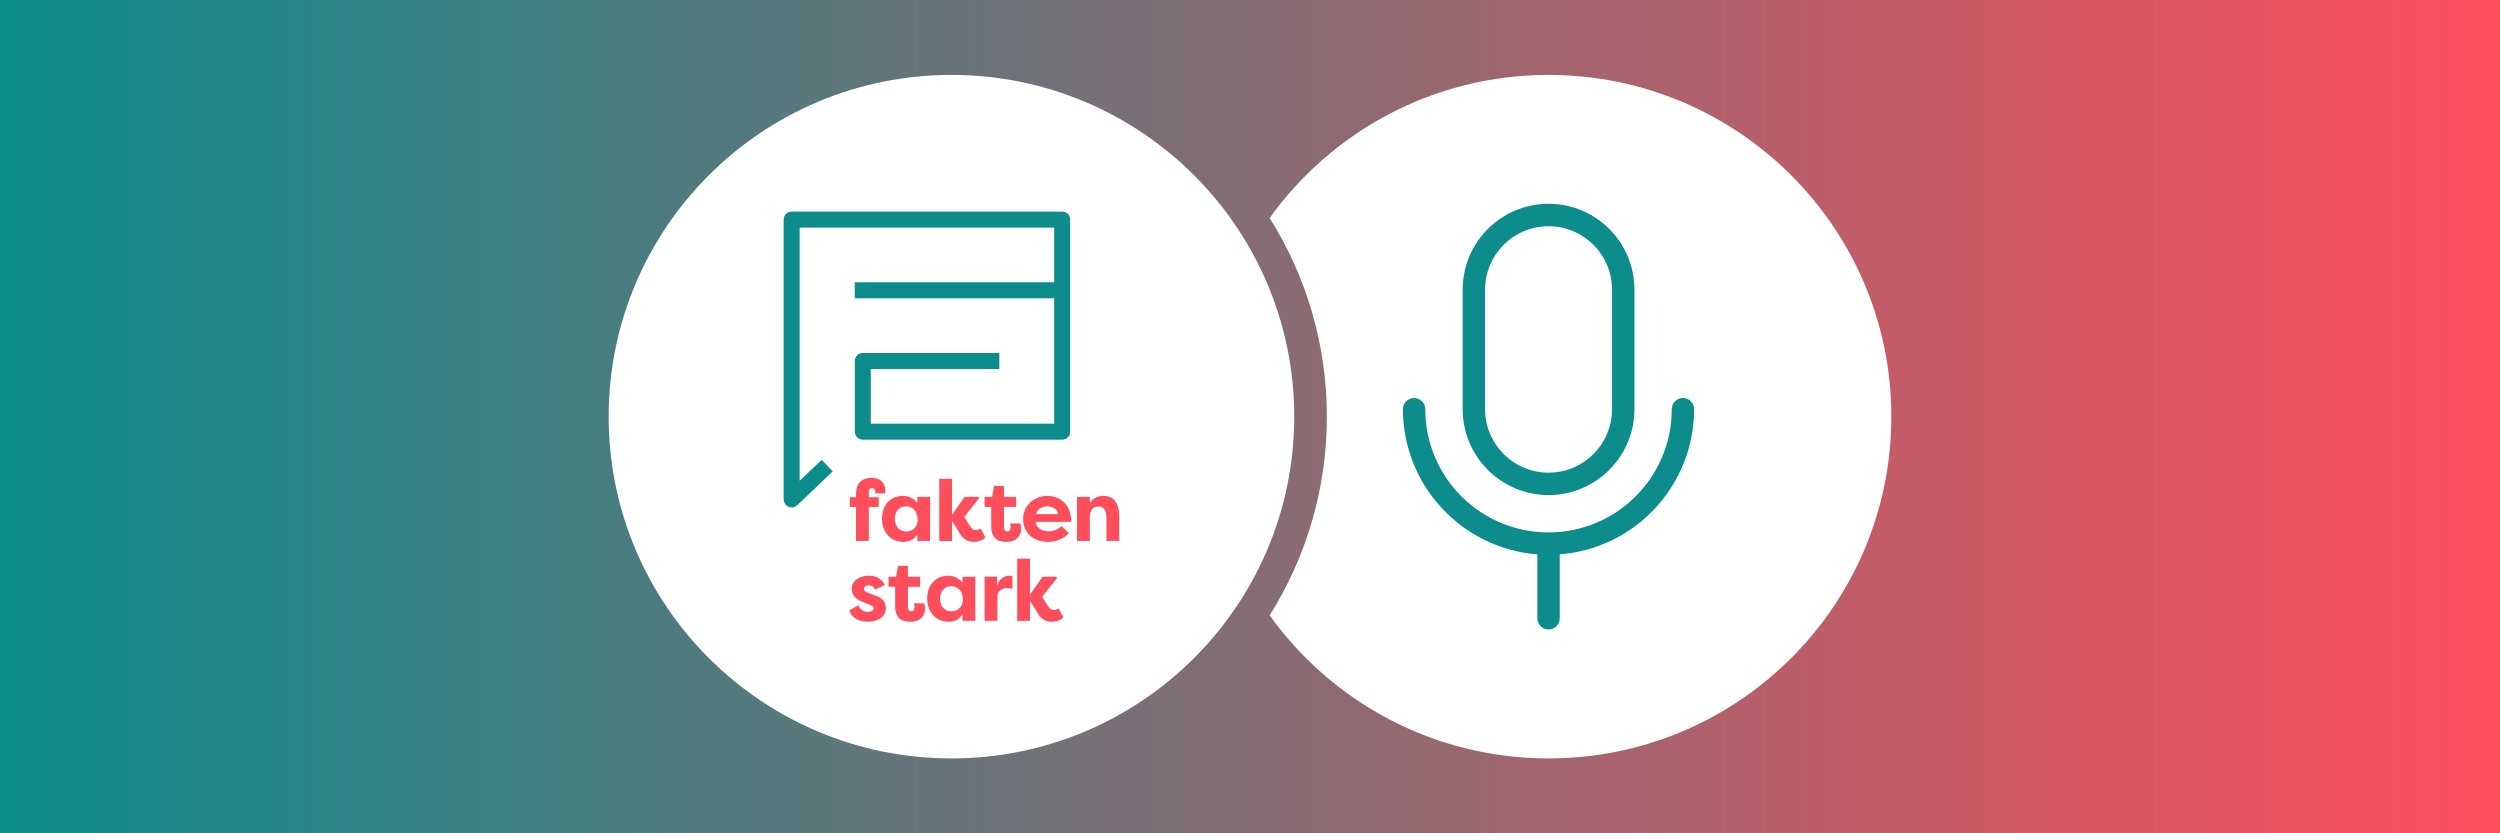 <?xml version="1.0" encoding="UTF-8"?> <svg xmlns="http://www.w3.org/2000/svg" xmlns:xlink="http://www.w3.org/1999/xlink" id="Ebene_1" viewBox="0 0 900 300"><rect x="0" y="0" width="900" height="300" fill="#333333" stroke="none"/><defs><style>.cls-1{fill:url(#Unbenannter_Verlauf_8);}.cls-2{fill:#fe4d5b;}.cls-3{fill:#fff;}.cls-4{fill:#0c8c8c;}</style><linearGradient id="Unbenannter_Verlauf_8" x1="0" y1="150" x2="900" y2="150" gradientUnits="userSpaceOnUse"><stop offset="0" stop-color="#0c8c8c"></stop><stop offset="1" stop-color="#fe4d5b"></stop></linearGradient></defs><path class="cls-1" d="M900,300H0V0h900v300Z"></path><path class="cls-3" d="M557.48,26.97c-41.4,0-78.03,20.33-100.41,51.51,13.05,20.73,20.6,45.24,20.6,71.52s-7.55,50.79-20.6,71.52c22.38,31.19,59.02,51.51,100.41,51.51,68.15,0,123.4-55.08,123.4-123.03s-55.25-123.03-123.4-123.03Z"></path><ellipse id="Oval_2" class="cls-3" cx="342.52" cy="150" rx="123.4" ry="123.03"></ellipse><path class="cls-2" d="M312.78,178.99h3.56v3.5h-3.56v12.25h-4.61v-12.25h-2.23v-3.5h2.23v-1.05c0-4.61,2.72-5.91,5.51-5.91,3.74,0,5.07,2.38,5.07,4.73,0,.15-.06.68-.15.87h-3.56c.09-.09.12-.4.12-.53,0-.74-.31-1.39-1.21-1.39s-1.18.8-1.18,1.48v1.79Z"></path><path class="cls-2" d="M334.84,178.87v15.87h-4.61v-2.32c-1.14,1.64-2.66,2.66-4.98,2.66-4.83,0-7.73-3.71-7.73-8.35s2.69-8.2,7.64-8.2c2.13,0,3.99,1.05,5.07,2.51v-2.17h4.61ZM326.21,191.34c2.26,0,4.15-1.45,4.15-4.33s-1.76-4.73-4.27-4.73-3.96,2.04-3.96,4.49,1.55,4.58,4.08,4.58Z"></path><path class="cls-2" d="M347.27,178.87h5.1v.62l-5.26,6.62,2.07,3.31c.71,1.08,1.27,1.42,2.17,1.42.34,0,1.14-.15,1.7-.56l1.73,3.25c-1.42,1.27-2.91,1.55-4.15,1.55-1.79,0-3.43-.59-4.7-2.41l-3.19-5.13v7.21h-4.61v-22.37h4.61v12.93l4.52-6.43Z"></path><path class="cls-2" d="M361.44,178.87h4.39v3.62h-4.39v7.42c0,.68.28,1.39,1.18,1.39s1.21-.74,1.21-1.48c0-.46-.12-1.11-.22-1.36h3.65c.28.59.37,1.33.37,1.89,0,2.35-1.55,4.73-5.29,4.73-2.78,0-5.51-.99-5.51-5.6v-6.99h-2.38v-3.62h2.72l.71-3.9h3.56v3.9Z"></path><path class="cls-2" d="M384.79,191.95c-2.26,2.47-5.26,3.12-7.39,3.12-5.88,0-9.09-3.68-9.09-8.2s3.65-8.35,8.75-8.35c4.39,0,8.6,3.03,8.6,9.34h-12.78c.09,1.98,1.92,3.43,4.86,3.43,1.64,0,3.28-.84,4.39-1.89l2.66,2.54ZM372.98,185.09h7.95c-.31-2.04-2.38-2.82-3.93-2.82s-3.46.68-4.02,2.82Z"></path><path class="cls-2" d="M387.73,178.87h4.61v2.17c1.33-1.86,3-2.51,4.92-2.51,4.45,0,5.66,3.56,5.66,7.58v8.63h-4.61v-8.54c0-2.2-.8-3.87-2.94-3.87s-3.03,1.7-3.03,3.9v8.51h-4.61v-15.87Z"></path><path class="cls-2" d="M309.13,217.89c.46,1.83,2.07,2.38,3.34,2.38,1.02,0,2.07-.4,2.07-1.21,0-.53-.31-.9-1.18-1.21l-2.78-1.18c-3.77-1.33-3.96-3.84-3.96-4.55,0-3.19,2.82-4.86,6.22-4.86,1.83,0,4.24.49,5.72,3.34l-3.56,1.64c-.4-1.27-1.55-1.52-2.26-1.52-.87,0-1.76.5-1.76,1.3,0,.68.68,1.05,1.48,1.36l2.38.93c3.74,1.08,4.08,3.53,4.08,4.58,0,3.25-3,4.92-6.5,4.92-2.35,0-5.57-.74-6.65-4.05l3.34-1.89Z"></path><path class="cls-2" d="M326.86,207.62h4.39v3.62h-4.39v7.42c0,.68.28,1.39,1.18,1.39s1.21-.74,1.21-1.48c0-.46-.12-1.11-.22-1.36h3.65c.28.59.37,1.33.37,1.89,0,2.35-1.55,4.73-5.29,4.73-2.78,0-5.51-.99-5.51-5.6v-6.99h-2.38v-3.62h2.72l.71-3.9h3.56v3.9Z"></path><path class="cls-2" d="M351.11,207.62v15.87h-4.61v-2.32c-1.14,1.64-2.66,2.66-4.98,2.66-4.83,0-7.73-3.71-7.73-8.35s2.69-8.2,7.64-8.2c2.13,0,3.99,1.05,5.07,2.51v-2.17h4.61ZM342.48,220.09c2.26,0,4.15-1.45,4.15-4.33s-1.76-4.73-4.27-4.73-3.96,2.04-3.96,4.49,1.55,4.58,4.08,4.58Z"></path><path class="cls-2" d="M358.93,211.08c.53-2.88,2.97-3.8,4.36-3.8.53,0,.68.03,1.18.12v4.55c-.65-.15-1.48-.22-1.95-.22-1.73,0-3.46,1.02-3.46,3.12v8.63h-4.61v-15.87h4.49v3.46Z"></path><path class="cls-2" d="M375.33,207.62h5.1v.62l-5.26,6.62,2.07,3.31c.71,1.08,1.27,1.42,2.17,1.42.34,0,1.14-.15,1.7-.56l1.73,3.25c-1.42,1.27-2.91,1.55-4.15,1.55-1.79,0-3.43-.59-4.7-2.41l-3.19-5.13v7.21h-4.61v-22.37h4.61v12.93l4.52-6.43Z"></path><path class="cls-4" d="M382.39,76.17h-97.39c-1.59,0-2.88,1.29-2.88,2.88v100.76c0,1.15.69,2.2,1.75,2.65.37.16.75.23,1.13.23.73,0,1.44-.28,1.99-.8l12.8-12.2-3.98-4.17-7.93,7.56v-91.15h91.62v19.69h-71.8v5.77h71.8v45.14h-66.02v-19.69h46.28v-5.77h-49.16c-1.59,0-2.88,1.29-2.88,2.88v25.45c0,1.59,1.29,2.88,2.88,2.88h71.78c1.59,0,2.88-1.29,2.88-2.88v-76.36c0-1.59-1.29-2.88-2.88-2.88Z"></path><path class="cls-4" d="M557.48,178.23c17.07-.02,30.9-13.85,30.92-30.92v-43.02c0-17.08-13.84-30.92-30.92-30.92s-30.92,13.84-30.92,30.92v43.02c.02,17.07,13.85,30.9,30.92,30.92ZM534.63,104.29c0-12.62,10.23-22.85,22.85-22.85s22.85,10.23,22.85,22.85v43.02c0,12.62-10.23,22.85-22.85,22.85s-22.85-10.23-22.85-22.85v-43.02ZM561.51,199.57v23.02c0,2.23-1.81,4.03-4.03,4.03s-4.03-1.81-4.03-4.03v-23.02c-27.29-2.13-48.36-24.89-48.4-52.26,0-2.23,1.81-4.03,4.03-4.03s4.03,1.81,4.03,4.03c0,24.5,19.86,44.36,44.36,44.36s44.36-19.86,44.36-44.36c0-2.23,1.81-4.03,4.03-4.03s4.03,1.81,4.03,4.03c-.04,27.38-21.1,50.13-48.4,52.26Z"></path></svg> 